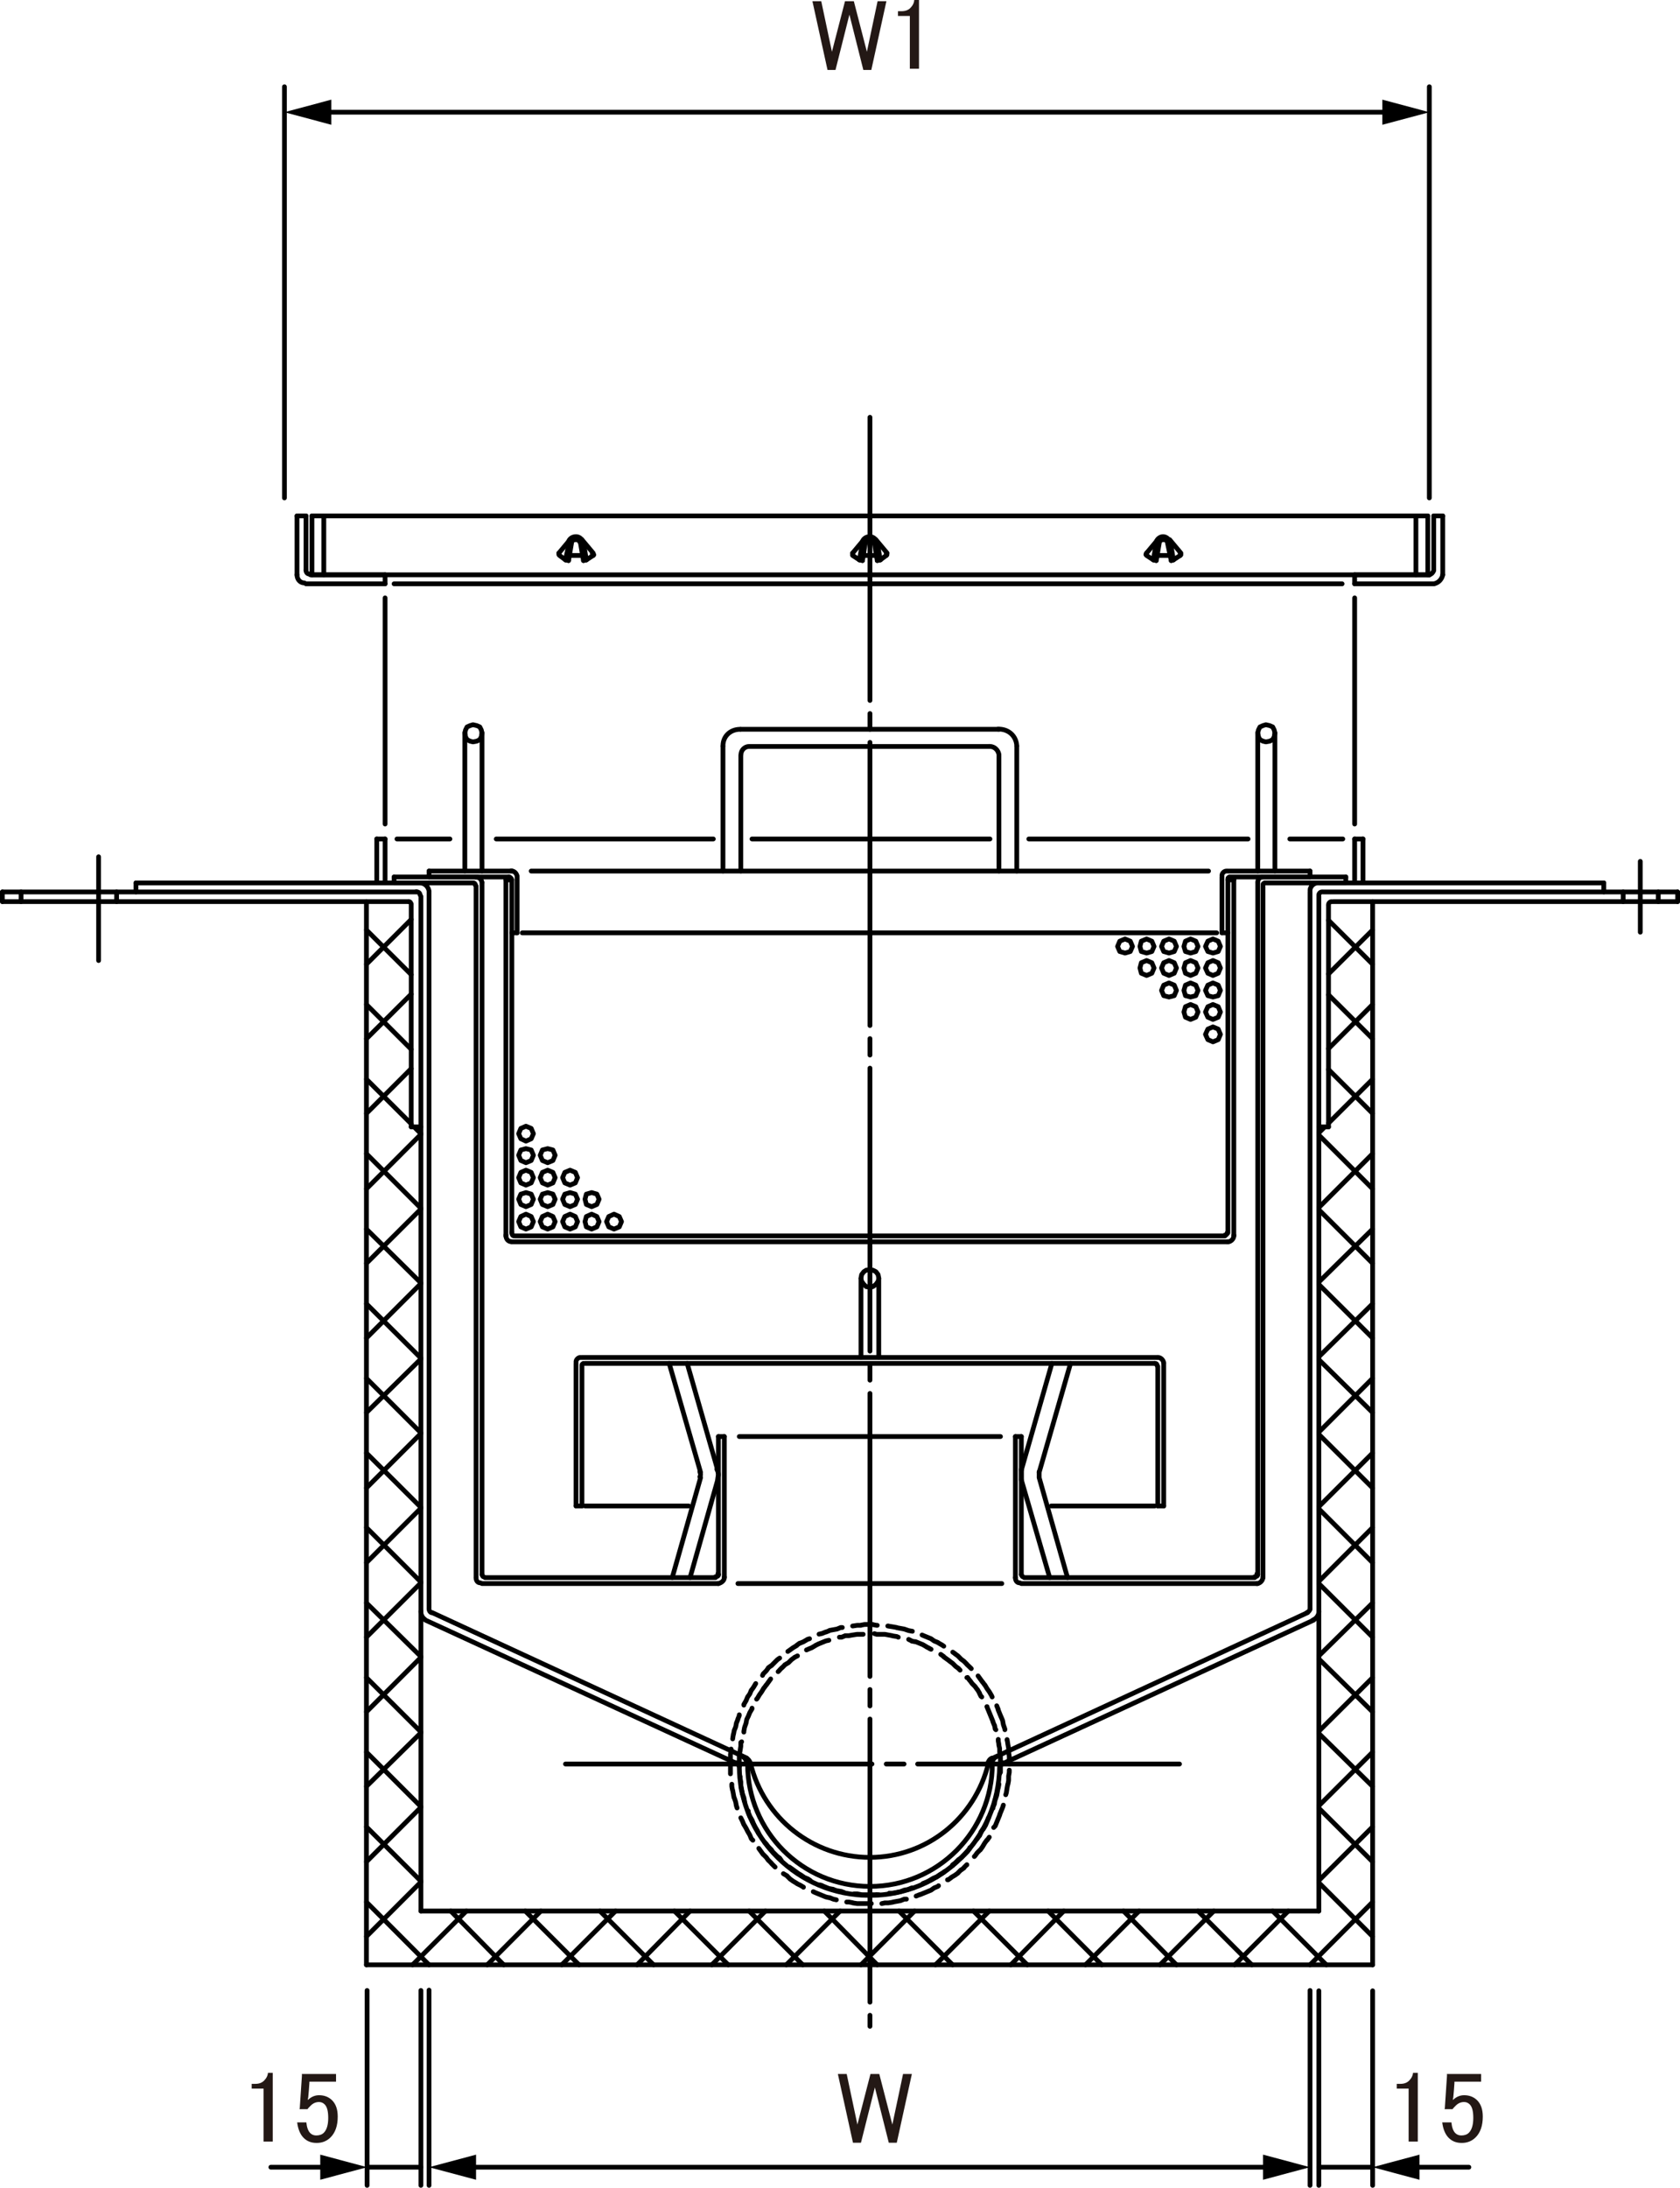 <?xml version="1.0" encoding="UTF-8"?>
<svg id="_レイヤー_1" data-name="レイヤー 1" xmlns="http://www.w3.org/2000/svg" viewBox="0 0 98.99 128.88">
  <defs>
    <style>
      .cls-1 {
        fill: #231815;
      }

      .cls-2 {
        fill: none;
        stroke: #000;
        stroke-linecap: round;
        stroke-linejoin: round;
        stroke-width: .28px;
      }
    </style>
  </defs>
  <line class="cls-2" x1=".14" y1="53.11" x2=".14" y2="52.54"/>
  <line class="cls-2" x1="1.24" y1="52.54" x2="1.24" y2="53.11"/>
  <line class="cls-2" x1="33.32" y1="32.98" x2="33.54" y2="31.97"/>
  <line class="cls-2" x1="33.32" y1="32.98" x2="33.5" y2="33.02"/>
  <line class="cls-2" x1="34.55" y1="32.98" x2="34.38" y2="31.97"/>
  <line class="cls-2" x1="34.55" y1="32.98" x2="34.38" y2="33.02"/>
  <path class="cls-2" d="M34.34,31.92c-.05-.18-.22-.31-.4-.31-.22,0-.4.13-.44.31"/>
  <path class="cls-2" d="M34.16,31.92c-.04-.09-.13-.13-.22-.13-.13,0-.22.04-.26.13"/>
  <line class="cls-2" x1="33.5" y1="33.02" x2="33.68" y2="31.97"/>
  <line class="cls-2" x1="34.38" y1="33.02" x2="34.2" y2="31.97"/>
  <line class="cls-2" x1="33.54" y1="32.72" x2="34.34" y2="32.72"/>
  <line class="cls-2" x1="32.93" y1="32.58" x2="33.59" y2="31.79"/>
  <line class="cls-2" x1="32.97" y1="32.72" x2="33.32" y2="32.98"/>
  <path class="cls-2" d="M32.93,32.58v.09h0"/>
  <line class="cls-2" x1="34.95" y1="32.58" x2="34.29" y2="31.79"/>
  <line class="cls-2" x1="34.95" y1="32.72" x2="34.55" y2="32.98"/>
  <path class="cls-2" d="M34.95,32.72l.04-.04s-.04-.09-.09-.09"/>
  <line class="cls-2" x1="18.03" y1="30.39" x2="17.5" y2="30.39"/>
  <line class="cls-2" x1="22.69" y1="34.39" x2="22.69" y2="33.86"/>
  <line class="cls-2" x1="17.5" y1="30.39" x2="17.5" y2="33.86"/>
  <line class="cls-2" x1="18.03" y1="34.39" x2="22.69" y2="34.39"/>
  <path class="cls-2" d="M17.5,33.86c0,.26.18.48.44.48"/>
  <line class="cls-2" x1="18.03" y1="33.59" x2="18.03" y2="30.39"/>
  <line class="cls-2" x1="22.69" y1="33.86" x2="18.29" y2="33.86"/>
  <path class="cls-2" d="M18.03,33.59c0,.13.09.22.18.22"/>
  <line class="cls-2" x1="84.48" y1="30.39" x2="85.01" y2="30.39"/>
  <line class="cls-2" x1="79.82" y1="34.39" x2="79.82" y2="33.86"/>
  <line class="cls-2" x1="85.01" y1="30.39" x2="85.01" y2="33.86"/>
  <line class="cls-2" x1="84.48" y1="34.39" x2="79.82" y2="34.39"/>
  <path class="cls-2" d="M84.48,34.39c.26-.04.48-.26.53-.53"/>
  <line class="cls-2" x1="84.48" y1="33.59" x2="84.48" y2="30.39"/>
  <line class="cls-2" x1="79.82" y1="33.86" x2="84.22" y2="33.86"/>
  <path class="cls-2" d="M84.22,33.86c.13-.04.22-.13.26-.26"/>
  <line class="cls-2" x1="19.08" y1="30.39" x2="19.08" y2="33.86"/>
  <line class="cls-2" x1="18.38" y1="30.39" x2="18.38" y2="33.86"/>
  <line class="cls-2" x1="83.43" y1="30.39" x2="83.43" y2="33.86"/>
  <line class="cls-2" x1="84.13" y1="30.39" x2="84.13" y2="33.86"/>
  <line class="cls-2" x1="23.22" y1="34.39" x2="79.08" y2="34.39"/>
  <line class="cls-2" x1="84.22" y1="33.86" x2="18.38" y2="33.86"/>
  <line class="cls-2" x1="18.38" y1="30.39" x2="84.13" y2="30.39"/>
  <line class="cls-2" x1="50.64" y1="32.98" x2="50.82" y2="31.97"/>
  <line class="cls-2" x1="50.64" y1="32.98" x2="50.82" y2="33.02"/>
  <line class="cls-2" x1="51.87" y1="32.98" x2="51.69" y2="31.97"/>
  <line class="cls-2" x1="51.87" y1="32.98" x2="51.69" y2="33.02"/>
  <path class="cls-2" d="M51.65,31.92c-.04-.18-.22-.31-.4-.31-.22,0-.39.13-.44.31"/>
  <path class="cls-2" d="M51.48,31.92c-.04-.09-.13-.13-.22-.13-.13,0-.22.04-.26.13"/>
  <line class="cls-2" x1="50.82" y1="33.02" x2="50.99" y2="31.97"/>
  <line class="cls-2" x1="51.69" y1="33.02" x2="51.52" y2="31.97"/>
  <line class="cls-2" x1="50.86" y1="32.72" x2="51.61" y2="32.72"/>
  <line class="cls-2" x1="50.24" y1="32.58" x2="50.9" y2="31.79"/>
  <line class="cls-2" x1="50.24" y1="32.72" x2="50.64" y2="32.98"/>
  <path class="cls-2" d="M50.24,32.58v.09h0"/>
  <line class="cls-2" x1="52.27" y1="32.58" x2="51.61" y2="31.79"/>
  <line class="cls-2" x1="52.22" y1="32.72" x2="51.87" y2="32.98"/>
  <path class="cls-2" d="M52.22,32.72l.04-.04s-.04-.09-.04-.09"/>
  <line class="cls-2" x1="67.96" y1="32.98" x2="68.13" y2="31.97"/>
  <line class="cls-2" x1="67.96" y1="32.98" x2="68.13" y2="33.02"/>
  <line class="cls-2" x1="69.14" y1="32.98" x2="68.97" y2="31.97"/>
  <line class="cls-2" x1="69.14" y1="32.98" x2="69.01" y2="33.02"/>
  <path class="cls-2" d="M68.92,31.92c-.04-.18-.22-.31-.39-.31s-.35.13-.4.31"/>
  <path class="cls-2" d="M68.79,31.92c-.05-.09-.13-.13-.22-.13-.13,0-.22.04-.26.13"/>
  <line class="cls-2" x1="68.13" y1="33.02" x2="68.31" y2="31.97"/>
  <line class="cls-2" x1="69.01" y1="33.02" x2="68.79" y2="31.97"/>
  <line class="cls-2" x1="68.18" y1="32.72" x2="68.92" y2="32.72"/>
  <line class="cls-2" x1="67.56" y1="32.58" x2="68.22" y2="31.79"/>
  <line class="cls-2" x1="67.56" y1="32.72" x2="67.96" y2="32.98"/>
  <path class="cls-2" d="M67.56,32.58s-.04.04-.04.09h0"/>
  <line class="cls-2" x1="69.58" y1="32.58" x2="68.92" y2="31.79"/>
  <line class="cls-2" x1="69.54" y1="32.72" x2="69.14" y2="32.98"/>
  <path class="cls-2" d="M69.54,32.72l.04-.04s-.04-.09-.04-.09"/>
  <line class="cls-2" x1="79.82" y1="52.01" x2="79.82" y2="49.42"/>
  <line class="cls-2" x1="22.69" y1="52.01" x2="22.69" y2="49.42"/>
  <line class="cls-2" x1="94.5" y1="52.54" x2="94.5" y2="52.01"/>
  <line class="cls-2" x1="98.85" y1="53.11" x2="98.85" y2="52.54"/>
  <line class="cls-2" x1="97.71" y1="52.54" x2="97.71" y2="53.11"/>
  <line class="cls-2" x1="95.64" y1="52.54" x2="95.64" y2="53.11"/>
  <line class="cls-2" x1="79.82" y1="49.42" x2="80.31" y2="49.42"/>
  <line class="cls-2" x1="80.31" y1="49.42" x2="80.31" y2="52.01"/>
  <line class="cls-2" x1="22.69" y1="49.42" x2="22.2" y2="49.42"/>
  <line class="cls-2" x1="22.2" y1="49.42" x2="22.2" y2="52.01"/>
  <line class="cls-2" x1="94.5" y1="52.01" x2="77.71" y2="52.01"/>
  <path class="cls-2" d="M77.63,52.01c-.22,0-.44.22-.44.44"/>
  <line class="cls-2" x1="98.85" y1="52.54" x2="77.98" y2="52.54"/>
  <path class="cls-2" d="M77.89,52.54c-.09,0-.18.09-.18.18"/>
  <path class="cls-2" d="M78.46,53.11c-.09,0-.18.09-.18.18"/>
  <line class="cls-2" x1="78.55" y1="53.11" x2="98.85" y2="53.11"/>
  <line class="cls-2" x1="24.8" y1="52.01" x2="8.01" y2="52.01"/>
  <path class="cls-2" d="M25.28,52.49c-.04-.26-.26-.48-.53-.48"/>
  <line class="cls-2" x1="24.53" y1="52.54" x2=".14" y2="52.54"/>
  <path class="cls-2" d="M24.75,52.71c0-.09-.09-.18-.22-.18"/>
  <path class="cls-2" d="M24.18,53.15s-.04-.04-.09-.04"/>
  <line class="cls-2" x1="24.09" y1="53.11" x2=".14" y2="53.11"/>
  <line class="cls-2" x1="96.65" y1="50.74" x2="96.65" y2="54.91"/>
  <path class="cls-2" d="M54.07,103.91h15.43M52.22,103.91h1.05M33.32,103.91h18.06"/>
  <line class="cls-2" x1="5.81" y1="50.47" x2="5.81" y2="56.58"/>
  <line class="cls-2" x1="6.87" y1="52.54" x2="6.87" y2="53.11"/>
  <line class="cls-2" x1="8.01" y1="52.01" x2="8.01" y2="52.54"/>
  <line class="cls-2" x1="59.12" y1="103.87" x2="77.41" y2="95.43"/>
  <path class="cls-2" d="M59.08,103.83c-.09.04-.13.13-.13.22"/>
  <path class="cls-2" d="M58.73,103.47c-.18.09-.26.22-.26.39"/>
  <line class="cls-2" x1="43.39" y1="103.87" x2="25.06" y2="95.43"/>
  <path class="cls-2" d="M43.56,104.05c-.04-.13-.09-.22-.22-.22"/>
  <path class="cls-2" d="M43.56,104.05c.04,4.22,3.47,7.6,7.69,7.6s7.6-3.38,7.65-7.6"/>
  <path class="cls-2" d="M44,103.87c0-.18-.13-.35-.31-.44"/>
  <path class="cls-2" d="M44.05,103.91h0c0,3.96,3.21,7.21,7.21,7.21s7.21-3.25,7.21-7.21h0"/>
  <line class="cls-2" x1="44" y1="103.56" x2="25.46" y2="94.99"/>
  <path class="cls-2" d="M44.22,103.87c-.04-.13-.13-.26-.26-.31"/>
  <path class="cls-2" d="M44.22,103.87c.79,3.25,3.69,5.54,7.03,5.54s6.2-2.29,6.99-5.54"/>
  <line class="cls-2" x1="58.51" y1="103.56" x2="77.05" y2="94.99"/>
  <path class="cls-2" d="M58.46,103.56c-.13.04-.22.18-.26.31"/>
  <path class="cls-2" d="M51.43,111.61h.22M51.21,111.61h.22M50.95,111.61h.26M50.73,111.61h.22M50.51,111.56l.22.04M50.33,111.56h.18M49.59,111.43l.13.04M49.37,111.38l.22.04M49.1,111.3l.26.09M48.88,111.25l.22.04M48.66,111.17l.22.09M48.44,111.08l.22.09M48.31,111.03l.13.04M47.61,110.68l.13.09M47.39,110.59l.22.09M47.21,110.46l.18.13M46.99,110.33l.22.13M46.82,110.2l.18.13M46.64,110.07l.18.13M46.51,109.98l.13.09M45.94,109.45l.09.13M45.76,109.32l.18.13M45.59,109.14l.18.18M45.45,108.97l.13.18M45.28,108.79l.18.18M45.15,108.62l.13.18M45.06,108.53l.09.09M44.62,107.83l.09.18M44.49,107.61l.13.22M44.4,107.43l.09.18M44.31,107.21l.09.22M44.18,106.99l.13.22M44.09,106.77l.09.22M44.09,106.68v.09M43.83,105.89l.04.22M43.74,105.67l.09.22M43.7,105.45l.04.22M43.65,105.19l.04.26M43.65,104.97v.22M43.61,104.75l.04.22M43.61,104.66v.09M43.56,104.05h0M43.56,103.83v.22M43.56,103.56v.26M43.56,103.34v.22M43.61,103.12l-.04.22M43.65,102.86l-.04.26M43.65,102.64v.22M43.7,102.6l-.04.04M43.83,101.98v.05M43.87,101.76l-.04.22M43.96,101.5l-.09.26M44,101.28l-.04.22M44.09,101.1l-.09.18M44.18,100.88l-.09.22M44.31,100.66l-.13.22M44.31,100.62v.04M44.62,100.05l-.04.04M44.75,99.83l-.13.22M44.88,99.65l-.13.18M45.01,99.43l-.13.22M45.15,99.25l-.13.18M45.28,99.08l-.13.18M45.41,98.9l-.13.18M45.94,98.38l-.09.09M46.07,98.24l-.13.13M46.25,98.07l-.18.18M46.46,97.94l-.22.13M46.64,97.76l-.18.18M46.82,97.63l-.18.13M46.99,97.54l-.18.09M47.61,97.15l-.09.04M47.83,97.06l-.22.09M48.05,96.93l-.22.13M48.22,96.84l-.18.09M48.44,96.75l-.22.09M48.66,96.66l-.22.09M48.84,96.62l-.18.04M49.59,96.44h-.13M49.81,96.35l-.22.09M50.02,96.35h-.22M50.24,96.31l-.22.04M50.51,96.27l-.26.04M50.73,96.27h-.22M50.86,96.27h-.13M51.65,96.27l-.13-.04M51.91,96.27h-.26M52.13,96.27h-.22M52.35,96.31l-.22-.04M52.57,96.35l-.22-.04M52.84,96.4l-.26-.04M52.93,96.44l-.09-.04M53.72,96.66l-.18-.09M53.94,96.71l-.22-.04M54.16,96.79l-.22-.09M54.38,96.88l-.22-.09M54.6,97.01l-.22-.13M54.77,97.1l-.18-.09M54.86,97.15l-.09-.04M55.61,97.58l-.18-.13M55.78,97.72l-.18-.13M55.96,97.85l-.18-.13M56.13,97.98l-.18-.13M56.31,98.16l-.18-.18M56.49,98.29l-.18-.13M56.57,98.38l-.09-.09M57.01,98.82h-.04M57.14,98.99l-.13-.18M57.28,99.17l-.13-.18M57.45,99.34l-.18-.18M57.58,99.52l-.13-.18M57.72,99.74l-.13-.22M57.8,99.92l-.09-.18M57.85,99.96l-.04-.04M58.16,100.53h0M58.24,100.75l-.09-.22M58.33,100.97l-.09-.22M58.42,101.19l-.09-.22M58.51,101.41l-.09-.22M58.59,101.63l-.09-.22M58.64,101.85l-.04-.22M58.68,101.89l-.04-.04M58.82,102.55v-.09M58.86,102.77l-.04-.22M58.9,102.99l-.05-.22M58.9,103.21v-.22M58.95,103.47l-.04-.26M58.95,103.91v-.44"/>
  <path class="cls-2" d="M58.95,104.18v-.26M58.95,104.4v-.22M58.9,104.49l.04-.09M58.82,105.32l.04-.22M58.77,105.54l.04-.22M58.73,105.76l.04-.22M58.64,106.02l.09-.26M58.59,106.24l.04-.22M58.51,106.46l.09-.22M58.51,106.51v-.04M58.24,107.08h0M58.16,107.3l.09-.22M58.07,107.52l.09-.22M57.94,107.74l.13-.22M57.8,107.91l.13-.18M57.72,108.13l.09-.22M57.58,108.31l.13-.18M57.54,108.35l.04-.04M57.14,108.88v-.04M57.01,109.06l.13-.18M56.84,109.23l.18-.18M56.66,109.41l.18-.18M56.49,109.54l.17-.13M56.31,109.71l.18-.18M56.13,109.85l.18-.13M56.13,109.89v-.04M55.61,110.29l.04-.04M55.39,110.42l.22-.13M55.21,110.55l.18-.13M54.99,110.64l.22-.09M54.77,110.77l.22-.13M54.6,110.86l.18-.09M54.38,110.95l.22-.09M54.38,110.95h0M53.72,111.21h.09M53.5,111.3l.22-.09M53.28,111.34l.22-.04M53.06,111.43l.22-.09M52.84,111.47l.22-.04M52.57,111.52l.26-.04M52.4,111.52h.18M51.65,111.61h.13"/>
  <path class="cls-2" d="M49.1,111.87l.18.04M48.88,111.78l.22.09M48.66,111.74l.22.05M48.44,111.65l.22.09M48.22,111.56l.22.09M48,111.47l.22.09M47.92,111.43l.09.04M47.34,111.17h0M47.12,111.03l.22.13M46.95,110.95l.18.09M46.73,110.81l.22.13M46.55,110.68l.18.13M46.38,110.51l.18.18M46.16,110.37l.22.13M46.16,110.37h0M45.63,109.94l.04.04M45.45,109.76l.18.18M45.28,109.58l.18.18M45.15,109.41l.13.18M44.97,109.23l.18.18M44.84,109.06l.13.18M44.71,108.88l.13.18M44.27,108.31l.09.09M44.18,108.09l.09.22M44.05,107.87l.13.22M43.96,107.69l.09.18M43.83,107.47l.13.22M43.74,107.26l.09.22M43.65,107.08l.09.18M43.39,106.37l.04.13M43.35,106.16l.04.22M43.26,105.89l.09.26M43.21,105.67l.04.22M43.17,105.45l.04.22M43.12,105.23l.04.22M43.12,105.1v.13M43.04,104.27v.22M43.04,104.05v.22M43.04,103.83v.22M43.04,103.56v.26M43.04,103.34v.22M43.08,103.12l-.04.22M43.08,103.03v.09M43.17,102.42h0M43.21,102.16l-.04.27M43.26,101.94l-.04.22M43.35,101.72l-.09.22M43.39,101.5l-.04.22M43.48,101.28l-.09.22M43.56,101.06l-.09.22M43.56,101.01v.04M43.83,100.4v.04M43.96,100.18l-.13.22M44.05,99.96l-.09.22M44.18,99.78l-.13.18M44.27,99.56l-.09.22M44.4,99.39l-.13.18M44.53,99.17l-.13.22M44.97,98.6l-.04.09M45.15,98.42l-.18.18M45.28,98.24l-.13.18M45.45,98.11l-.18.13M45.63,97.94l-.18.18M45.81,97.76l-.18.18M45.94,97.67l-.13.09M46.55,97.19l-.13.09M46.73,97.06l-.18.13M46.95,96.93l-.22.13M47.12,96.79l-.18.13M47.34,96.71l-.22.09M47.56,96.58l-.22.13M47.7,96.53l-.13.04M48.44,96.22l-.18.04M48.66,96.13l-.22.09M48.88,96.05l-.22.09M49.1,96l-.22.04M49.32,95.96l-.22.04M49.54,95.87l-.22.09M49.63,95.87h-.09M50.24,95.78h0M50.51,95.74l-.26.04M50.73,95.74h-.22M50.95,95.69l-.22.04M51.21,95.69h-.26M51.43,95.69h-.22M51.65,95.74l-.22-.04M51.69,95.74h-.04M52.35,95.78h-.04M52.62,95.83l-.26-.04M52.84,95.87l-.22-.04M53.06,95.92l-.22-.04M53.28,95.96l-.22-.04M53.54,96.05l-.26-.09M53.76,96.09l-.22-.04M54.42,96.35l-.09-.04M54.64,96.44l-.22-.09M54.86,96.53l-.22-.09M55.04,96.66l-.18-.13M55.26,96.75l-.22-.09M55.47,96.88l-.22-.13M55.61,96.97l-.13-.09M56.27,97.41l-.13-.09M56.44,97.54l-.18-.13M56.62,97.72l-.18-.18M56.79,97.85l-.18-.13M56.97,98.03l-.18-.18M57.14,98.2l-.18-.17M57.23,98.29l-.09-.09M57.76,98.9l-.13-.18M57.89,99.08l-.13-.18M58.02,99.25l-.13-.18M58.16,99.47l-.13-.22M58.29,99.65l-.13-.18M58.42,99.87l-.13-.22M58.46,99.96l-.04-.09M58.82,100.7l-.09-.22M58.9,100.93l-.09-.22M58.99,101.15l-.09-.22M59.08,101.36l-.09-.22M59.12,101.59l-.04-.22M59.21,101.85l-.09-.26M59.21,101.89v-.04M59.34,102.51v-.04M59.39,102.77l-.04-.26M59.43,102.99l-.04-.22M59.43,103.21v-.22M59.47,103.47l-.04-.26M59.47,103.91v-.44"/>
  <path class="cls-2" d="M59.47,104.4v-.13M59.43,104.62l.04-.22M59.43,104.88v-.26M59.39,105.1l.04-.22M59.34,105.32l.04-.22M59.3,105.58l.04-.26M59.26,105.72l.04-.13M59.08,106.46l.04-.13M58.99,106.68l.09-.22M58.9,106.9l.09-.22M58.82,107.12l.09-.22M58.73,107.34l.09-.22M58.64,107.56l.09-.22M58.55,107.65l.09-.09M58.16,108.4l.13-.18M58.02,108.57l.13-.18M57.89,108.79l.13-.22M57.76,108.97l.13-.18M57.58,109.14l.18-.18M57.45,109.32l.13-.18M57.41,109.36l.04-.04M56.97,109.85h0M56.79,110.02l.18-.18M56.62,110.16l.18-.13M56.44,110.33l.18-.18M56.27,110.46l.18-.13M56.05,110.59l.22-.13M55.87,110.73l.18-.13M55.83,110.73h.04M55.26,111.12l.04-.04M55.04,111.21l.22-.09M54.86,111.34l.18-.13M54.64,111.43l.22-.09M54.42,111.52l.22-.09M54.2,111.61l.22-.09M53.98,111.69l.22-.09M53.28,111.87h.13M53.06,111.96l.22-.09M52.84,112l.22-.04M52.62,112.04l.22-.04M52.35,112.09l.26-.04M52.13,112.09h.22M51.96,112.13l.18-.04M51.21,112.13h.13M50.95,112.13h.26M50.73,112.13h.22M50.51,112.13h.22M50.24,112.09l.26.04M50.02,112.04l.22.04M49.89,112.04h.13"/>
  <line class="cls-2" x1="77.19" y1="52.54" x2="77.19" y2="94.77"/>
  <path class="cls-2" d="M77.01,94.99c.09-.04.18-.13.18-.22v-.04"/>
  <path class="cls-2" d="M77.36,95.43c.22-.09.35-.31.35-.48v-.04"/>
  <line class="cls-2" x1="25.28" y1="52.54" x2="25.28" y2="94.77"/>
  <path class="cls-2" d="M25.28,94.77c0,.09.04.18.13.22"/>
  <path class="cls-2" d="M24.8,94.9v.04c0,.18.09.35.22.44"/>
  <line class="cls-2" x1="60.62" y1="49.42" x2="73.54" y2="49.42"/>
  <line class="cls-2" x1="44.31" y1="49.42" x2="58.33" y2="49.42"/>
  <line class="cls-2" x1="23.39" y1="49.42" x2="26.51" y2="49.42"/>
  <line class="cls-2" x1="29.24" y1="49.42" x2="42.03" y2="49.42"/>
  <line class="cls-2" x1="79.12" y1="49.42" x2="76" y2="49.42"/>
  <line class="cls-2" x1="79.82" y1="35.22" x2="79.82" y2="48.54"/>
  <line class="cls-2" x1="22.69" y1="35.22" x2="22.69" y2="48.54"/>
  <line class="cls-2" x1="51.26" y1="54.95" x2="71.69" y2="54.95"/>
  <path class="cls-2" d="M59.91,43.92c-.04-.57-.48-.97-1.06-.97h-.04"/>
  <path class="cls-2" d="M58.86,44.45c-.04-.26-.26-.48-.53-.48h-.05"/>
  <polyline class="cls-2" points="75.12 43.17 75.08 43 74.99 42.82 74.81 42.74 74.59 42.69 74.42 42.74 74.24 42.82 74.15 43 74.11 43.17 74.15 43.4 74.24 43.57 74.42 43.66 74.59 43.7 74.81 43.66 74.99 43.57 75.08 43.4 75.12 43.17"/>
  <line class="cls-2" x1="75.12" y1="43.17" x2="75.12" y2="51.31"/>
  <line class="cls-2" x1="74.11" y1="51.31" x2="74.11" y2="43.17"/>
  <line class="cls-2" x1="59.91" y1="43.97" x2="59.91" y2="51.31"/>
  <line class="cls-2" x1="58.86" y1="51.31" x2="58.86" y2="44.49"/>
  <line class="cls-2" x1="79.3" y1="51.66" x2="79.3" y2="52.01"/>
  <line class="cls-2" x1="79.3" y1="51.66" x2="74.37" y2="51.66"/>
  <line class="cls-2" x1="77.19" y1="51.31" x2="77.19" y2="51.66"/>
  <line class="cls-2" x1="72" y1="54.95" x2="72.35" y2="54.95"/>
  <path class="cls-2" d="M72.44,51.66s-.09.04-.09.09"/>
  <line class="cls-2" x1="72" y1="51.66" x2="72" y2="54.95"/>
  <line class="cls-2" x1="72.35" y1="51.31" x2="77.19" y2="51.31"/>
  <path class="cls-2" d="M72.26,51.31c-.13,0-.26.13-.26.26"/>
  <line class="cls-2" x1="77.19" y1="51.66" x2="72.53" y2="51.66"/>
  <path class="cls-2" d="M74.37,51.66c-.13,0-.26.13-.26.31"/>
  <line class="cls-2" x1="79.3" y1="52.01" x2="74.59" y2="52.01"/>
  <path class="cls-2" d="M74.51,52.01s-.09.04-.09.09"/>
  <line class="cls-2" x1="51.26" y1="73.15" x2="72.35" y2="73.15"/>
  <path class="cls-2" d="M72.31,73.15h.04c.18,0,.35-.18.35-.35v-.04"/>
  <line class="cls-2" x1="72.35" y1="51.83" x2="72.35" y2="72.62"/>
  <path class="cls-2" d="M72.18,72.75c.09,0,.13-.04.13-.13"/>
  <line class="cls-2" x1="72.35" y1="51.83" x2="72.7" y2="51.83"/>
  <line class="cls-2" x1="72.7" y1="51.83" x2="72.7" y2="72.8"/>
  <line class="cls-2" x1="74.42" y1="92.93" x2="74.42" y2="52.19"/>
  <path class="cls-2" d="M74.06,93.28c.18,0,.35-.18.35-.35v-.04"/>
  <line class="cls-2" x1="60.18" y1="84.62" x2="59.83" y2="84.62"/>
  <line class="cls-2" x1="61.94" y1="88.71" x2="68.04" y2="88.71"/>
  <line class="cls-2" x1="68.22" y1="88.71" x2="68.57" y2="88.71"/>
  <line class="cls-2" x1="51.78" y1="75.3" x2="51.78" y2="79.96"/>
  <line class="cls-2" x1="68.57" y1="80.31" x2="68.57" y2="88.71"/>
  <path class="cls-2" d="M68.57,80.27c-.04-.18-.18-.31-.35-.31"/>
  <line class="cls-2" x1="59.83" y1="84.62" x2="59.83" y2="92.93"/>
  <path class="cls-2" d="M59.83,92.93c0,.18.09.31.26.31"/>
  <line class="cls-2" x1="74.11" y1="93.28" x2="60.18" y2="93.28"/>
  <path class="cls-2" d="M73.93,92.88c.09,0,.18-.04.18-.13t-.05-.04"/>
  <line class="cls-2" x1="74.11" y1="92.75" x2="74.11" y2="52.01"/>
  <line class="cls-2" x1="60.18" y1="92.75" x2="60.18" y2="84.62"/>
  <line class="cls-2" x1="60.35" y1="92.93" x2="73.93" y2="92.93"/>
  <path class="cls-2" d="M60.18,92.75s.04.13.09.13"/>
  <line class="cls-2" x1="68.22" y1="80.49" x2="68.22" y2="88.71"/>
  <path class="cls-2" d="M68.18,80.44c0-.09-.04-.13-.13-.13"/>
  <line class="cls-2" x1="62.9" y1="92.93" x2="61.23" y2="87.04"/>
  <line class="cls-2" x1="60.18" y1="87.17" x2="61.85" y2="92.93"/>
  <path class="cls-2" d="M61.23,86.69v.31"/>
  <path class="cls-2" d="M60.18,86.55v.57"/>
  <line class="cls-2" x1="61.98" y1="80.31" x2="60.18" y2="86.6"/>
  <line class="cls-2" x1="61.23" y1="86.73" x2="63.08" y2="80.31"/>
  <line class="cls-2" x1="51.26" y1="54.95" x2="30.77" y2="54.95"/>
  <path class="cls-2" d="M43.61,42.96h0c-.57,0-1.01.4-1.01.97"/>
  <path class="cls-2" d="M44.14,43.97h0c-.26,0-.48.22-.48.48"/>
  <polyline class="cls-2" points="28.4 43.17 28.36 43 28.27 42.82 28.09 42.74 27.87 42.69 27.7 42.74 27.52 42.82 27.43 43 27.39 43.17 27.43 43.4 27.52 43.57 27.7 43.66 27.87 43.7 28.09 43.66 28.27 43.57 28.36 43.4 28.4 43.17"/>
  <line class="cls-2" x1="27.39" y1="43.17" x2="27.39" y2="51.31"/>
  <line class="cls-2" x1="28.4" y1="51.31" x2="28.4" y2="43.17"/>
  <line class="cls-2" x1="42.6" y1="43.97" x2="42.6" y2="51.31"/>
  <line class="cls-2" x1="43.65" y1="51.31" x2="43.65" y2="44.49"/>
  <line class="cls-2" x1="23.22" y1="51.66" x2="23.22" y2="52.01"/>
  <line class="cls-2" x1="23.22" y1="51.66" x2="28.14" y2="51.66"/>
  <line class="cls-2" x1="25.28" y1="51.31" x2="25.28" y2="51.66"/>
  <line class="cls-2" x1="30.47" y1="54.95" x2="30.16" y2="54.95"/>
  <path class="cls-2" d="M30.12,51.74s-.09-.09-.13-.09"/>
  <line class="cls-2" x1="30.47" y1="51.66" x2="30.47" y2="54.95"/>
  <line class="cls-2" x1="30.16" y1="51.31" x2="25.28" y2="51.31"/>
  <path class="cls-2" d="M30.47,51.61c-.04-.18-.18-.31-.35-.31"/>
  <line class="cls-2" x1="25.28" y1="51.66" x2="29.98" y2="51.66"/>
  <path class="cls-2" d="M28.4,51.97c-.04-.18-.18-.31-.35-.31h-.04"/>
  <line class="cls-2" x1="23.22" y1="52.01" x2="27.87" y2="52.01"/>
  <path class="cls-2" d="M28.01,52.14c0-.09-.04-.13-.13-.13h-.04"/>
  <line class="cls-2" x1="51.26" y1="73.15" x2="30.16" y2="73.15"/>
  <path class="cls-2" d="M29.81,72.75v.04c0,.18.13.35.31.35h0"/>
  <line class="cls-2" x1="30.16" y1="51.83" x2="30.16" y2="72.62"/>
  <path class="cls-2" d="M30.16,72.58v.04c0,.09.04.18.13.18h0"/>
  <line class="cls-2" x1="30.16" y1="51.83" x2="29.81" y2="51.83"/>
  <line class="cls-2" x1="29.81" y1="51.83" x2="29.81" y2="72.8"/>
  <line class="cls-2" x1="28.05" y1="92.93" x2="28.05" y2="52.19"/>
  <path class="cls-2" d="M28.05,92.93c0,.18.09.31.26.31"/>
  <line class="cls-2" x1="42.33" y1="84.62" x2="42.68" y2="84.62"/>
  <line class="cls-2" x1="40.58" y1="88.71" x2="34.47" y2="88.71"/>
  <line class="cls-2" x1="34.29" y1="88.71" x2="33.94" y2="88.71"/>
  <line class="cls-2" x1="50.73" y1="75.3" x2="50.73" y2="79.96"/>
  <line class="cls-2" x1="33.94" y1="80.31" x2="33.94" y2="88.71"/>
  <path class="cls-2" d="M34.2,79.96c-.13,0-.26.13-.26.26"/>
  <line class="cls-2" x1="42.68" y1="84.62" x2="42.68" y2="92.93"/>
  <path class="cls-2" d="M42.33,93.28c.18-.04.35-.18.35-.35v-.04"/>
  <line class="cls-2" x1="28.4" y1="93.28" x2="42.33" y2="93.28"/>
  <path class="cls-2" d="M28.4,92.75s.04.13.09.13"/>
  <line class="cls-2" x1="28.4" y1="92.75" x2="28.4" y2="52.01"/>
  <line class="cls-2" x1="42.33" y1="92.75" x2="42.33" y2="84.62"/>
  <line class="cls-2" x1="42.16" y1="92.93" x2="28.58" y2="92.93"/>
  <path class="cls-2" d="M42.16,92.88c.09,0,.18-.04.18-.13t-.04-.04"/>
  <line class="cls-2" x1="34.29" y1="80.49" x2="34.29" y2="88.71"/>
  <path class="cls-2" d="M34.38,80.31s-.09.04-.09.09"/>
  <line class="cls-2" x1="39.61" y1="92.93" x2="41.28" y2="87.04"/>
  <line class="cls-2" x1="42.29" y1="87.17" x2="40.66" y2="92.93"/>
  <path class="cls-2" d="M41.24,86.99s.04-.09.04-.13-.04-.13-.04-.18"/>
  <path class="cls-2" d="M42.29,87.12c0-.09.04-.18.04-.26s-.04-.22-.09-.31"/>
  <line class="cls-2" x1="40.49" y1="80.31" x2="42.29" y2="86.6"/>
  <line class="cls-2" x1="41.28" y1="86.73" x2="39.43" y2="80.31"/>
  <line class="cls-2" x1="43.65" y1="42.96" x2="58.86" y2="42.96"/>
  <line class="cls-2" x1="58.33" y1="43.97" x2="44.18" y2="43.97"/>
  <line class="cls-2" x1="31.3" y1="51.31" x2="71.21" y2="51.31"/>
  <line class="cls-2" x1="30.34" y1="72.8" x2="72.18" y2="72.8"/>
  <line class="cls-2" x1="43.56" y1="84.62" x2="58.95" y2="84.62"/>
  <polyline class="cls-2" points="51.78 75.3 51.74 75.08 51.61 74.91 51.43 74.82 51.26 74.78 51.04 74.82 50.9 74.91 50.77 75.08 50.73 75.3 50.77 75.48 50.9 75.66 51.04 75.79 51.26 75.83 51.43 75.79 51.61 75.66 51.74 75.48 51.78 75.3"/>
  <line class="cls-2" x1="43.48" y1="93.28" x2="59.03" y2="93.28"/>
  <line class="cls-2" x1="34.29" y1="79.96" x2="68.22" y2="79.96"/>
  <line class="cls-2" x1="34.47" y1="80.31" x2="68.04" y2="80.31"/>
  <line class="cls-2" x1="24.8" y1="66.38" x2="24.23" y2="66.38"/>
  <line class="cls-2" x1="24.23" y1="53.24" x2="24.23" y2="66.38"/>
  <line class="cls-2" x1="24.8" y1="52.8" x2="24.8" y2="112.57"/>
  <line class="cls-2" x1="77.71" y1="66.38" x2="78.28" y2="66.38"/>
  <line class="cls-2" x1="78.28" y1="53.37" x2="78.28" y2="66.38"/>
  <line class="cls-2" x1="77.71" y1="52.8" x2="77.71" y2="112.57"/>
  <line class="cls-2" x1="77.71" y1="112.57" x2="24.8" y2="112.57"/>
  <path class="cls-2" d="M51.26,118.71v.65M51.26,101.26v16.68M51.26,99.52v.97M51.26,82.08v16.67M51.26,80.37v.93M51.26,62.92v16.67M51.26,61.18v.97M51.26,43.73v16.68M51.26,42.03v.93M51.26,24.58v16.68"/>
  <line class="cls-2" x1="80.88" y1="53.11" x2="80.88" y2="115.74"/>
  <line class="cls-2" x1="80.88" y1="115.74" x2="21.59" y2="115.74"/>
  <line class="cls-2" x1="21.59" y1="115.74" x2="21.59" y2="53.11"/>
  <line class="cls-2" x1="77.19" y1="115.74" x2="80.88" y2="112.04"/>
  <line class="cls-2" x1="72.75" y1="115.74" x2="75.91" y2="112.57"/>
  <line class="cls-2" x1="77.71" y1="110.77" x2="80.88" y2="107.61"/>
  <line class="cls-2" x1="68.35" y1="115.74" x2="71.52" y2="112.57"/>
  <line class="cls-2" x1="77.71" y1="106.37" x2="80.88" y2="103.21"/>
  <line class="cls-2" x1="63.96" y1="115.74" x2="67.12" y2="112.57"/>
  <line class="cls-2" x1="77.71" y1="101.98" x2="80.88" y2="98.82"/>
  <line class="cls-2" x1="59.56" y1="115.74" x2="62.68" y2="112.57"/>
  <line class="cls-2" x1="77.71" y1="97.54" x2="80.88" y2="94.42"/>
  <line class="cls-2" x1="55.12" y1="115.74" x2="58.29" y2="112.57"/>
  <line class="cls-2" x1="77.71" y1="93.15" x2="80.88" y2="89.98"/>
  <line class="cls-2" x1="50.73" y1="115.74" x2="53.89" y2="112.57"/>
  <line class="cls-2" x1="77.71" y1="88.75" x2="80.88" y2="85.59"/>
  <line class="cls-2" x1="46.33" y1="115.74" x2="49.5" y2="112.57"/>
  <line class="cls-2" x1="77.71" y1="84.36" x2="80.88" y2="81.19"/>
  <line class="cls-2" x1="41.94" y1="115.74" x2="45.1" y2="112.57"/>
  <line class="cls-2" x1="77.71" y1="79.92" x2="80.88" y2="76.8"/>
  <line class="cls-2" x1="37.54" y1="115.74" x2="40.66" y2="112.57"/>
  <line class="cls-2" x1="77.71" y1="75.52" x2="80.88" y2="72.4"/>
  <line class="cls-2" x1="33.1" y1="115.74" x2="36.27" y2="112.57"/>
  <line class="cls-2" x1="77.71" y1="71.13" x2="80.88" y2="67.96"/>
  <line class="cls-2" x1="28.71" y1="115.74" x2="31.87" y2="112.57"/>
  <line class="cls-2" x1="77.71" y1="66.73" x2="78.06" y2="66.38"/>
  <line class="cls-2" x1="78.28" y1="66.16" x2="80.88" y2="63.57"/>
  <line class="cls-2" x1="24.31" y1="115.74" x2="27.48" y2="112.57"/>
  <line class="cls-2" x1="78.28" y1="61.77" x2="80.88" y2="59.17"/>
  <line class="cls-2" x1="21.59" y1="114.07" x2="24.8" y2="110.86"/>
  <line class="cls-2" x1="78.28" y1="57.37" x2="80.88" y2="54.78"/>
  <line class="cls-2" x1="21.59" y1="109.67" x2="24.8" y2="106.46"/>
  <line class="cls-2" x1="21.59" y1="105.23" x2="24.8" y2="102.07"/>
  <line class="cls-2" x1="21.59" y1="100.84" x2="24.8" y2="97.63"/>
  <line class="cls-2" x1="21.59" y1="96.44" x2="24.8" y2="93.24"/>
  <line class="cls-2" x1="21.59" y1="92.05" x2="24.8" y2="88.84"/>
  <line class="cls-2" x1="21.59" y1="87.65" x2="24.8" y2="84.44"/>
  <line class="cls-2" x1="21.59" y1="83.21" x2="24.8" y2="80.05"/>
  <line class="cls-2" x1="21.59" y1="78.82" x2="24.8" y2="75.61"/>
  <line class="cls-2" x1="21.59" y1="74.42" x2="24.8" y2="71.22"/>
  <line class="cls-2" x1="21.59" y1="70.03" x2="24.8" y2="66.82"/>
  <line class="cls-2" x1="21.59" y1="65.59" x2="24.23" y2="62.95"/>
  <line class="cls-2" x1="21.59" y1="61.19" x2="24.23" y2="58.56"/>
  <line class="cls-2" x1="21.59" y1="56.8" x2="24.23" y2="54.16"/>
  <line class="cls-2" x1="80.88" y1="56.8" x2="78.28" y2="54.21"/>
  <line class="cls-2" x1="80.88" y1="61.19" x2="78.28" y2="58.6"/>
  <line class="cls-2" x1="80.88" y1="65.59" x2="78.28" y2="63"/>
  <line class="cls-2" x1="80.88" y1="70.03" x2="77.71" y2="66.86"/>
  <line class="cls-2" x1="80.88" y1="74.42" x2="77.71" y2="71.26"/>
  <line class="cls-2" x1="80.88" y1="78.82" x2="77.71" y2="75.66"/>
  <line class="cls-2" x1="80.88" y1="83.21" x2="77.71" y2="80.09"/>
  <line class="cls-2" x1="80.88" y1="87.65" x2="77.71" y2="84.49"/>
  <line class="cls-2" x1="80.88" y1="92.05" x2="77.71" y2="88.88"/>
  <line class="cls-2" x1="80.88" y1="96.44" x2="77.71" y2="93.28"/>
  <line class="cls-2" x1="80.88" y1="100.84" x2="77.71" y2="97.72"/>
  <line class="cls-2" x1="80.88" y1="105.23" x2="77.71" y2="102.11"/>
  <line class="cls-2" x1="80.88" y1="109.67" x2="77.71" y2="106.51"/>
  <line class="cls-2" x1="80.88" y1="114.07" x2="77.71" y2="110.9"/>
  <line class="cls-2" x1="24.23" y1="57.41" x2="21.59" y2="54.78"/>
  <line class="cls-2" x1="78.15" y1="115.74" x2="74.99" y2="112.57"/>
  <line class="cls-2" x1="24.23" y1="61.81" x2="21.59" y2="59.17"/>
  <line class="cls-2" x1="73.76" y1="115.74" x2="70.59" y2="112.57"/>
  <line class="cls-2" x1="24.8" y1="66.78" x2="24.4" y2="66.38"/>
  <line class="cls-2" x1="24.23" y1="66.2" x2="21.59" y2="63.57"/>
  <line class="cls-2" x1="69.32" y1="115.74" x2="66.2" y2="112.57"/>
  <line class="cls-2" x1="24.8" y1="71.17" x2="21.59" y2="67.96"/>
  <line class="cls-2" x1="64.92" y1="115.74" x2="61.76" y2="112.57"/>
  <line class="cls-2" x1="24.8" y1="75.57" x2="21.59" y2="72.4"/>
  <line class="cls-2" x1="60.53" y1="115.74" x2="57.36" y2="112.57"/>
  <line class="cls-2" x1="24.8" y1="80" x2="21.59" y2="76.8"/>
  <line class="cls-2" x1="56.13" y1="115.74" x2="52.97" y2="112.57"/>
  <line class="cls-2" x1="24.8" y1="84.4" x2="21.59" y2="81.19"/>
  <line class="cls-2" x1="51.69" y1="115.74" x2="48.57" y2="112.57"/>
  <line class="cls-2" x1="24.8" y1="88.79" x2="21.59" y2="85.59"/>
  <line class="cls-2" x1="47.3" y1="115.74" x2="44.14" y2="112.57"/>
  <line class="cls-2" x1="24.8" y1="93.19" x2="21.59" y2="89.98"/>
  <line class="cls-2" x1="42.91" y1="115.74" x2="39.74" y2="112.57"/>
  <line class="cls-2" x1="24.8" y1="97.58" x2="21.59" y2="94.42"/>
  <line class="cls-2" x1="38.51" y1="115.74" x2="35.35" y2="112.57"/>
  <line class="cls-2" x1="24.8" y1="102.02" x2="21.59" y2="98.82"/>
  <line class="cls-2" x1="34.12" y1="115.74" x2="30.95" y2="112.57"/>
  <line class="cls-2" x1="24.8" y1="106.42" x2="21.59" y2="103.21"/>
  <line class="cls-2" x1="29.68" y1="115.74" x2="26.56" y2="112.57"/>
  <line class="cls-2" x1="24.8" y1="110.81" x2="21.59" y2="107.61"/>
  <line class="cls-2" x1="25.28" y1="115.74" x2="21.59" y2="112.04"/>
  <polyline class="cls-2" points="71.91 55.75 71.78 55.44 71.47 55.31 71.17 55.44 71.03 55.75 71.17 56.05 71.47 56.14 71.78 56.05 71.91 55.75"/>
  <polyline class="cls-2" points="71.91 57.02 71.78 56.71 71.47 56.58 71.17 56.71 71.03 57.02 71.17 57.33 71.47 57.46 71.78 57.33 71.91 57.02"/>
  <polyline class="cls-2" points="71.91 58.34 71.78 58.03 71.47 57.9 71.17 58.03 71.03 58.34 71.17 58.65 71.47 58.73 71.78 58.65 71.91 58.34"/>
  <polyline class="cls-2" points="71.91 59.61 71.78 59.3 71.47 59.17 71.17 59.3 71.03 59.61 71.17 59.92 71.47 60.05 71.78 59.92 71.91 59.61"/>
  <polyline class="cls-2" points="70.59 55.75 70.46 55.44 70.15 55.31 69.85 55.44 69.76 55.75 69.85 56.05 70.15 56.14 70.46 56.05 70.59 55.75"/>
  <polyline class="cls-2" points="70.59 57.02 70.46 56.71 70.15 56.58 69.85 56.71 69.76 57.02 69.85 57.33 70.15 57.46 70.46 57.33 70.59 57.02"/>
  <polyline class="cls-2" points="70.59 58.34 70.46 58.03 70.15 57.9 69.85 58.03 69.76 58.34 69.85 58.65 70.15 58.73 70.46 58.65 70.59 58.34"/>
  <polyline class="cls-2" points="70.59 59.61 70.46 59.3 70.15 59.17 69.85 59.3 69.76 59.61 69.85 59.92 70.15 60.05 70.46 59.92 70.59 59.61"/>
  <polyline class="cls-2" points="69.32 55.75 69.19 55.44 68.88 55.31 68.57 55.44 68.44 55.75 68.57 56.05 68.88 56.14 69.19 56.05 69.32 55.75"/>
  <polyline class="cls-2" points="69.32 57.02 69.19 56.71 68.88 56.58 68.57 56.71 68.44 57.02 68.57 57.33 68.88 57.46 69.19 57.33 69.32 57.02"/>
  <polyline class="cls-2" points="69.32 58.34 69.19 58.03 68.88 57.9 68.57 58.03 68.44 58.34 68.57 58.65 68.88 58.73 69.19 58.65 69.32 58.34"/>
  <polyline class="cls-2" points="68 55.75 67.87 55.44 67.56 55.31 67.25 55.44 67.17 55.75 67.25 56.05 67.56 56.14 67.87 56.05 68 55.75"/>
  <polyline class="cls-2" points="66.73 55.75 66.6 55.44 66.29 55.31 65.98 55.44 65.85 55.75 65.98 56.05 66.29 56.14 66.6 56.05 66.73 55.75"/>
  <polyline class="cls-2" points="68 57.02 67.87 56.71 67.56 56.58 67.25 56.71 67.17 57.02 67.25 57.33 67.56 57.46 67.87 57.33 68 57.02"/>
  <polyline class="cls-2" points="71.91 60.93 71.78 60.62 71.47 60.49 71.17 60.62 71.03 60.93 71.17 61.24 71.47 61.37 71.78 61.24 71.91 60.93"/>
  <polyline class="cls-2" points="31.43 71.96 31.3 71.66 30.99 71.52 30.69 71.66 30.56 71.96 30.69 72.27 30.99 72.4 31.3 72.27 31.43 71.96"/>
  <polyline class="cls-2" points="31.43 70.64 31.3 70.34 30.99 70.25 30.69 70.34 30.56 70.64 30.69 70.95 30.99 71.08 31.3 70.95 31.43 70.64"/>
  <polyline class="cls-2" points="31.43 69.37 31.3 69.06 30.99 68.93 30.69 69.06 30.56 69.37 30.69 69.68 30.99 69.81 31.3 69.68 31.43 69.37"/>
  <polyline class="cls-2" points="31.43 68.05 31.3 67.74 30.99 67.66 30.69 67.74 30.56 68.05 30.69 68.36 30.99 68.49 31.3 68.36 31.43 68.05"/>
  <polyline class="cls-2" points="32.71 71.96 32.58 71.66 32.27 71.52 31.96 71.66 31.83 71.96 31.96 72.27 32.27 72.4 32.58 72.27 32.71 71.96"/>
  <polyline class="cls-2" points="32.71 70.64 32.58 70.34 32.27 70.25 31.96 70.34 31.83 70.64 31.96 70.95 32.27 71.08 32.58 70.95 32.71 70.64"/>
  <polyline class="cls-2" points="32.71 69.37 32.58 69.06 32.27 68.93 31.96 69.06 31.83 69.37 31.96 69.68 32.27 69.81 32.58 69.68 32.71 69.37"/>
  <polyline class="cls-2" points="32.71 68.05 32.58 67.74 32.27 67.66 31.96 67.74 31.83 68.05 31.96 68.36 32.27 68.49 32.58 68.36 32.71 68.05"/>
  <polyline class="cls-2" points="34.03 71.96 33.9 71.66 33.59 71.52 33.28 71.66 33.15 71.96 33.28 72.27 33.59 72.4 33.9 72.27 34.03 71.96"/>
  <polyline class="cls-2" points="34.03 70.64 33.9 70.34 33.59 70.25 33.28 70.34 33.15 70.64 33.28 70.95 33.59 71.08 33.9 70.95 34.03 70.64"/>
  <polyline class="cls-2" points="34.03 69.37 33.9 69.06 33.59 68.93 33.28 69.06 33.15 69.37 33.28 69.68 33.59 69.81 33.9 69.68 34.03 69.37"/>
  <polyline class="cls-2" points="35.3 71.96 35.17 71.66 34.86 71.52 34.55 71.66 34.47 71.96 34.55 72.27 34.86 72.4 35.17 72.27 35.3 71.96"/>
  <polyline class="cls-2" points="36.62 71.96 36.49 71.66 36.18 71.52 35.87 71.66 35.74 71.96 35.87 72.27 36.18 72.4 36.49 72.27 36.62 71.96"/>
  <polyline class="cls-2" points="35.3 70.64 35.17 70.34 34.86 70.25 34.55 70.34 34.47 70.64 34.55 70.95 34.86 71.08 35.17 70.95 35.3 70.64"/>
  <polyline class="cls-2" points="31.43 66.78 31.3 66.47 30.99 66.34 30.69 66.47 30.56 66.78 30.69 67.08 30.99 67.22 31.3 67.08 31.43 66.78"/>
  <line class="cls-2" x1="24.8" y1="127.66" x2="21.63" y2="127.66"/>
  <line class="cls-2" x1="77.71" y1="127.66" x2="80.88" y2="127.66"/>
  <line class="cls-2" x1="24.8" y1="128.73" x2="24.8" y2="117.25"/>
  <line class="cls-2" x1="21.63" y1="128.73" x2="21.63" y2="117.25"/>
  <line class="cls-2" x1="77.71" y1="128.73" x2="77.71" y2="117.27"/>
  <line class="cls-2" x1="80.88" y1="128.73" x2="80.88" y2="117.27"/>
  <line class="cls-2" x1="25.28" y1="128.73" x2="25.28" y2="117.23"/>
  <line class="cls-2" x1="77.19" y1="128.73" x2="77.19" y2="117.25"/>
  <line class="cls-2" x1="16.76" y1="5.11" x2="16.76" y2="29.33"/>
  <line class="cls-2" x1="84.22" y1="5.11" x2="84.22" y2="29.33"/>
  <g>
    <line class="cls-2" x1="19.37" y1="127.66" x2="15.96" y2="127.66"/>
    <polygon points="18.87 126.92 21.63 127.66 18.87 128.4 18.87 126.92"/>
  </g>
  <g>
    <line class="cls-2" x1="86.55" y1="127.66" x2="83.14" y2="127.66"/>
    <polygon points="83.64 126.92 80.88 127.66 83.64 128.4 83.64 126.92"/>
  </g>
  <g>
    <line class="cls-2" x1="27.54" y1="127.66" x2="74.93" y2="127.66"/>
    <polygon points="28.05 128.4 25.28 127.66 28.05 126.92 28.05 128.4"/>
    <polygon points="74.42 128.4 77.19 127.66 74.42 126.92 74.42 128.4"/>
  </g>
  <g>
    <line class="cls-2" x1="19.02" y1="6.61" x2="81.96" y2="6.61"/>
    <polygon points="19.52 7.35 16.76 6.61 19.52 5.87 19.52 7.35"/>
    <polygon points="81.45 7.35 84.22 6.61 81.45 5.87 81.45 7.35"/>
  </g>
  <g>
    <path class="cls-1" d="M15.79,122.1h.28v4.05h-.54v-3.12h-.7v-.28h.21c.22,0,.39-.06.52-.19.14-.14.22-.3.23-.47Z"/>
    <path class="cls-1" d="M17.78,122.17h2.02v.45h-1.57v.07c-.02.3-.04.59-.07.87-.02.05-.02.09-.02.14.2-.19.42-.28.66-.28.31,0,.57.1.77.3.22.22.33.54.33.96,0,.53-.14.94-.42,1.22-.22.22-.49.33-.82.33s-.57-.1-.77-.3-.33-.51-.38-.91h.54c.03.3.11.51.23.63.09.09.21.14.35.14.19,0,.34-.05.45-.16.17-.17.26-.46.26-.87s-.07-.66-.21-.8c-.09-.09-.2-.14-.33-.14-.19,0-.35.07-.49.21-.09.09-.16.16-.19.21h-.47c.02-.06.02-.12.02-.16l.12-1.8v-.09Z"/>
  </g>
  <g>
    <path class="cls-1" d="M83.26,122.1h.28v4.05h-.54v-3.12h-.7v-.28h.21c.22,0,.39-.06.52-.19.14-.14.22-.3.23-.47Z"/>
    <path class="cls-1" d="M85.25,122.17h2.02v.45h-1.57v.07c-.02.3-.04.59-.07.87-.02.05-.02.09-.02.14.2-.19.42-.28.66-.28.31,0,.57.1.77.3.22.22.33.54.33.96,0,.53-.14.94-.42,1.22-.22.22-.49.33-.82.33s-.57-.1-.77-.3-.33-.51-.38-.91h.54c.03.3.11.51.23.63.09.09.21.14.35.14.19,0,.34-.05.45-.16.17-.17.26-.46.26-.87s-.07-.66-.21-.8c-.09-.09-.2-.14-.33-.14-.19,0-.35.07-.49.21-.09.09-.16.16-.19.21h-.47c.02-.06.02-.12.02-.16l.12-1.8v-.09Z"/>
  </g>
  <path class="cls-1" d="M49.37,122.17h.52l.63,2.98.77-2.98h.52l.77,2.98.63-2.98h.52l-.89,4.05h-.47l-.82-3.26-.82,3.26h-.47l-.89-4.05Z"/>
  <g>
    <path class="cls-1" d="M47.87.07h.52l.63,2.98.77-2.98h.52l.77,2.98.63-2.98h.52l-.89,4.05h-.47l-.82-3.26-.82,3.26h-.47l-.89-4.05Z"/>
    <path class="cls-1" d="M53.87,0h.28v4.05h-.54V.94h-.7v-.28h.21c.22,0,.39-.06.52-.19.14-.14.22-.3.23-.47Z"/>
  </g>
</svg>